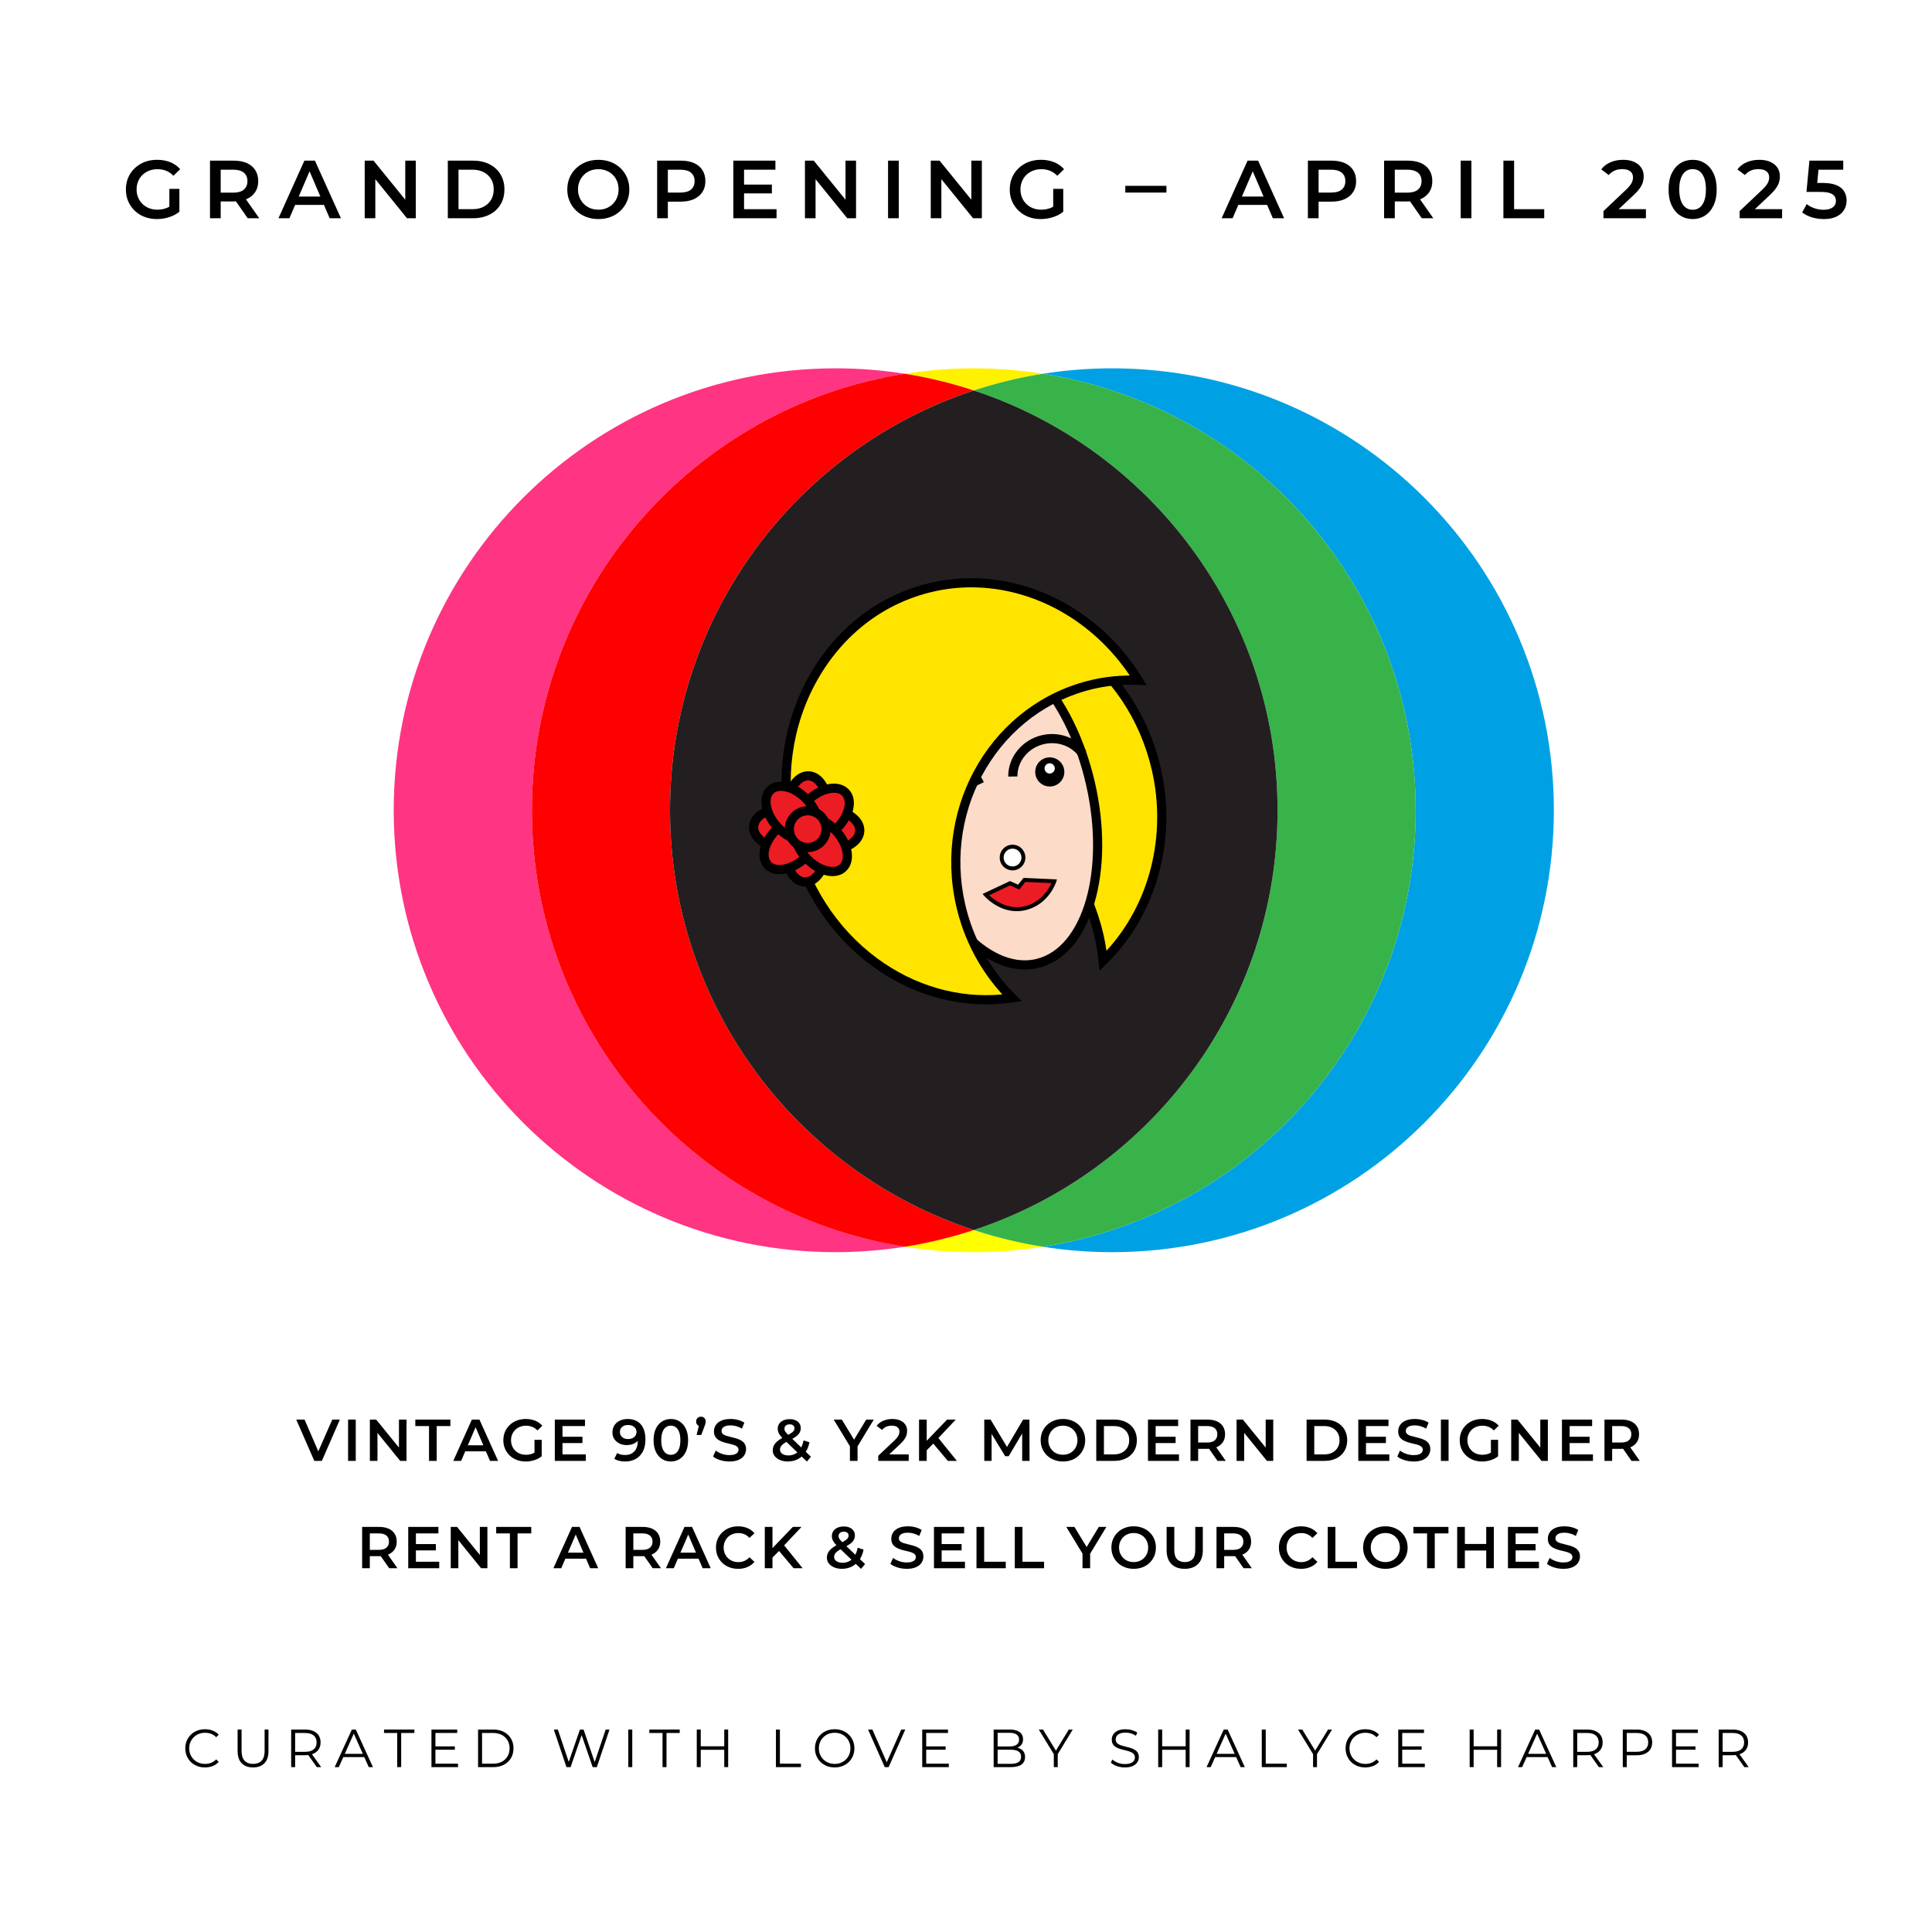 <svg viewBox="0 0 2160 2160" xmlns="http://www.w3.org/2000/svg" data-name="Layer 9" id="Layer_9">
  <defs>
    <style>
      .cls-1 {
        fill: #231f20;
      }

      .cls-2 {
        fill: #00a1e4;
      }

      .cls-3 {
        fill: #fff;
      }

      .cls-4 {
        fill: #ff0;
      }

      .cls-5 {
        fill: #fcdbc8;
      }

      .cls-6 {
        fill: #37b34a;
      }

      .cls-7 {
        fill: #ff3482;
      }

      .cls-8 {
        fill: red;
      }

      .cls-9 {
        fill: #ffe400;
      }

      .cls-10 {
        fill: #ec1c24;
      }

      .cls-11 {
        fill: #fff200;
      }
    </style>
  </defs>
  <rect height="2160" width="2160" class="cls-3"></rect>
  <g>
    <path d="M229.11,1976.02c-3.16,0-6.08-.53-8.76-1.59-2.68-1.06-5-2.55-6.96-4.47-1.96-1.92-3.49-4.18-4.59-6.78-1.1-2.6-1.65-5.44-1.65-8.52s.55-5.92,1.65-8.52,2.64-4.86,4.62-6.78c1.98-1.92,4.31-3.41,6.99-4.47,2.68-1.06,5.6-1.59,8.76-1.59s5.9.51,8.58,1.53c2.68,1.02,4.94,2.55,6.78,4.59l-2.82,2.82c-1.72-1.76-3.62-3.03-5.7-3.81-2.08-.78-4.32-1.17-6.72-1.17-2.52,0-4.86.43-7.02,1.29-2.16.86-4.04,2.08-5.64,3.66-1.6,1.58-2.85,3.42-3.75,5.52-.9,2.1-1.35,4.41-1.35,6.93s.45,4.83,1.35,6.93c.9,2.1,2.15,3.94,3.75,5.52s3.48,2.8,5.64,3.66,4.5,1.29,7.02,1.29,4.64-.4,6.72-1.2c2.08-.8,3.98-2.08,5.7-3.84l2.82,2.82c-1.84,2.04-4.1,3.58-6.78,4.62-2.68,1.04-5.56,1.56-8.64,1.56Z"></path>
    <path d="M282.93,1976.02c-5.36,0-9.58-1.54-12.66-4.62s-4.62-7.64-4.62-13.68v-24.06h4.44v23.88c0,4.96,1.12,8.62,3.36,10.98,2.24,2.36,5.4,3.54,9.48,3.54s7.3-1.18,9.54-3.54,3.36-6.02,3.36-10.98v-23.88h4.32v24.06c0,6.04-1.53,10.6-4.59,13.68-3.06,3.08-7.27,4.62-12.63,4.62Z"></path>
    <path d="M325.53,1975.66v-42h15.72c3.56,0,6.62.57,9.18,1.71,2.56,1.14,4.53,2.78,5.91,4.92,1.38,2.14,2.07,4.73,2.07,7.77s-.69,5.51-2.07,7.65c-1.38,2.14-3.35,3.78-5.91,4.92-2.56,1.14-5.62,1.71-9.18,1.71h-13.26l1.98-2.04v15.36h-4.44ZM329.97,1960.66l-1.98-2.1h13.14c4.2,0,7.39-.92,9.57-2.76,2.18-1.84,3.27-4.42,3.27-7.74s-1.09-5.96-3.27-7.8c-2.18-1.84-5.37-2.76-9.57-2.76h-13.14l1.98-2.1v25.26ZM354.21,1975.66l-10.8-15.24h4.8l10.86,15.24h-4.86Z"></path>
    <path d="M374.19,1975.66l19.2-42h4.38l19.2,42h-4.68l-17.64-39.42h1.8l-17.64,39.42h-4.62ZM381.75,1964.44l1.32-3.6h24.42l1.32,3.6h-27.06Z"></path>
    <path d="M444.09,1975.66v-38.16h-14.76v-3.84h33.96v3.84h-14.76v38.16h-4.44Z"></path>
    <path d="M486.81,1971.82h25.26v3.84h-29.7v-42h28.8v3.84h-24.36v34.32ZM486.32,1952.44h22.2v3.78h-22.2v-3.78Z"></path>
    <path d="M534.5,1975.66v-42h17.1c4.48,0,8.41.89,11.79,2.67,3.38,1.78,6.01,4.25,7.89,7.41,1.88,3.16,2.82,6.8,2.82,10.92s-.94,7.76-2.82,10.92c-1.88,3.16-4.51,5.63-7.89,7.41-3.38,1.78-7.31,2.67-11.79,2.67h-17.1ZM538.94,1971.82h12.42c3.72,0,6.95-.73,9.69-2.19,2.74-1.46,4.87-3.48,6.39-6.06,1.52-2.58,2.28-5.55,2.28-8.91s-.76-6.38-2.28-8.94c-1.52-2.56-3.65-4.57-6.39-6.03-2.74-1.46-5.97-2.19-9.69-2.19h-12.42v34.32Z"></path>
    <path d="M633.32,1975.66l-14.16-42h4.56l13.26,39.54h-2.28l13.68-39.54h4.08l13.5,39.54h-2.16l13.38-39.54h4.26l-14.16,42h-4.68l-12.9-37.5h1.2l-12.96,37.5h-4.62Z"></path>
    <path d="M702.44,1975.66v-42h4.44v42h-4.44Z"></path>
    <path d="M740.72,1975.66v-38.16h-14.76v-3.84h33.96v3.84h-14.76v38.16h-4.44Z"></path>
    <path d="M783.44,1975.66h-4.44v-42h4.44v42ZM810.14,1956.28h-27.18v-3.9h27.18v3.9ZM809.72,1933.66h4.38v42h-4.38v-42Z"></path>
    <path d="M867.5,1975.66v-42h4.44v38.16h23.52v3.84h-27.96Z"></path>
    <path d="M933.2,1976.02c-3.16,0-6.09-.53-8.79-1.59-2.7-1.06-5.04-2.56-7.02-4.5-1.98-1.94-3.52-4.2-4.62-6.78s-1.65-5.41-1.65-8.49.55-5.91,1.65-8.49,2.64-4.84,4.62-6.78c1.98-1.94,4.31-3.44,6.99-4.5,2.68-1.06,5.62-1.59,8.82-1.59s6.08.53,8.76,1.59c2.68,1.06,5.01,2.55,6.99,4.47,1.98,1.92,3.52,4.18,4.62,6.78,1.1,2.6,1.65,5.44,1.65,8.52s-.55,5.92-1.65,8.52c-1.1,2.6-2.64,4.86-4.62,6.78-1.98,1.92-4.31,3.41-6.99,4.47-2.68,1.06-5.6,1.59-8.76,1.59ZM933.2,1972.06c2.52,0,4.85-.43,6.99-1.29,2.14-.86,4-2.08,5.58-3.66s2.81-3.42,3.69-5.52c.88-2.1,1.32-4.41,1.32-6.93s-.44-4.83-1.32-6.93c-.88-2.1-2.11-3.94-3.69-5.52-1.58-1.58-3.44-2.8-5.58-3.66-2.14-.86-4.47-1.29-6.99-1.29s-4.86.43-7.02,1.29c-2.16.86-4.04,2.08-5.64,3.66-1.6,1.58-2.84,3.42-3.72,5.52-.88,2.1-1.32,4.41-1.32,6.93s.44,4.78,1.32,6.9c.88,2.12,2.12,3.97,3.72,5.55,1.6,1.58,3.48,2.8,5.64,3.66s4.5,1.29,7.02,1.29Z"></path>
    <path d="M989.12,1975.66l-18.6-42h4.8l17.4,39.54h-2.64l17.52-39.54h4.5l-18.6,42h-4.38Z"></path>
    <path d="M1035.5,1971.82h25.26v3.84h-29.7v-42h28.8v3.84h-24.36v34.32ZM1035.02,1952.44h22.2v3.78h-22.2v-3.78Z"></path>
    <path d="M1110.92,1975.66v-42h18.12c4.68,0,8.31.94,10.89,2.82s3.87,4.54,3.87,7.98c0,2.28-.53,4.2-1.59,5.76-1.06,1.56-2.5,2.74-4.32,3.54-1.82.8-3.81,1.2-5.97,1.2l1.02-1.44c2.68,0,4.99.41,6.93,1.23,1.94.82,3.45,2.04,4.53,3.66s1.62,3.63,1.62,6.03c0,3.56-1.31,6.32-3.93,8.28-2.62,1.96-6.57,2.94-11.85,2.94h-19.32ZM1115.36,1972h14.82c3.68,0,6.5-.63,8.46-1.89s2.94-3.27,2.94-6.03-.98-4.71-2.94-5.97-4.78-1.89-8.46-1.89h-15.3v-3.66h13.86c3.36,0,5.97-.64,7.83-1.92,1.86-1.28,2.79-3.18,2.79-5.7s-.93-4.47-2.79-5.73c-1.86-1.26-4.47-1.89-7.83-1.89h-13.38v34.68Z"></path>
    <path d="M1178.18,1975.66v-15.6l1.02,2.76-17.82-29.16h4.74l15.66,25.62h-2.52l15.66-25.62h4.44l-17.82,29.16,1.02-2.76v15.6h-4.38Z"></path>
    <path d="M1257.56,1976.02c-3.12,0-6.11-.51-8.97-1.53-2.86-1.02-5.07-2.33-6.63-3.93l1.74-3.42c1.48,1.44,3.47,2.65,5.97,3.63,2.5.98,5.13,1.47,7.89,1.47s4.79-.33,6.45-.99c1.66-.66,2.88-1.55,3.66-2.67.78-1.12,1.17-2.36,1.17-3.72,0-1.64-.47-2.96-1.41-3.96-.94-1-2.17-1.79-3.69-2.37-1.52-.58-3.2-1.09-5.04-1.53-1.84-.44-3.68-.91-5.52-1.41-1.84-.5-3.53-1.17-5.07-2.01s-2.78-1.95-3.72-3.33c-.94-1.38-1.41-3.19-1.41-5.43,0-2.08.55-3.99,1.65-5.73,1.1-1.74,2.79-3.14,5.07-4.2,2.28-1.06,5.2-1.59,8.76-1.59,2.36,0,4.7.33,7.02.99,2.32.66,4.32,1.57,6,2.73l-1.5,3.54c-1.8-1.2-3.71-2.08-5.73-2.64-2.02-.56-3.97-.84-5.85-.84-2.52,0-4.6.34-6.24,1.02-1.64.68-2.85,1.59-3.63,2.73-.78,1.14-1.17,2.43-1.17,3.87,0,1.64.47,2.96,1.41,3.96.94,1,2.18,1.78,3.72,2.34,1.54.56,3.23,1.06,5.07,1.5,1.84.44,3.67.92,5.49,1.44,1.82.52,3.5,1.19,5.04,2.01,1.54.82,2.78,1.91,3.72,3.27.94,1.36,1.41,3.14,1.41,5.34,0,2.04-.56,3.93-1.68,5.67-1.12,1.74-2.83,3.14-5.13,4.2-2.3,1.06-5.25,1.59-8.85,1.59Z"></path>
    <path d="M1299.32,1975.66h-4.44v-42h4.44v42ZM1326.02,1956.28h-27.18v-3.9h27.18v3.9ZM1325.6,1933.66h4.38v42h-4.38v-42Z"></path>
    <path d="M1348.94,1975.66l19.2-42h4.38l19.2,42h-4.68l-17.64-39.42h1.8l-17.64,39.42h-4.62ZM1356.5,1964.44l1.32-3.6h24.42l1.32,3.6h-27.06Z"></path>
    <path d="M1410.68,1975.66v-42h4.44v38.16h23.52v3.84h-27.96Z"></path>
    <path d="M1468.03,1975.66v-15.6l1.02,2.76-17.82-29.16h4.74l15.66,25.62h-2.52l15.66-25.62h4.44l-17.82,29.16,1.02-2.76v15.6h-4.38Z"></path>
    <path d="M1526.35,1976.02c-3.16,0-6.08-.53-8.76-1.59-2.68-1.06-5-2.55-6.96-4.47-1.96-1.92-3.49-4.18-4.59-6.78-1.1-2.6-1.65-5.44-1.65-8.52s.55-5.92,1.65-8.52,2.64-4.86,4.62-6.78c1.98-1.92,4.31-3.41,6.99-4.47,2.68-1.06,5.6-1.59,8.76-1.59s5.9.51,8.58,1.53c2.68,1.02,4.94,2.55,6.78,4.59l-2.82,2.82c-1.72-1.76-3.62-3.03-5.7-3.81-2.08-.78-4.32-1.17-6.72-1.17-2.52,0-4.86.43-7.02,1.29-2.16.86-4.04,2.08-5.64,3.66-1.6,1.58-2.85,3.42-3.75,5.52-.9,2.1-1.35,4.41-1.35,6.93s.45,4.83,1.35,6.93c.9,2.1,2.15,3.94,3.75,5.52s3.48,2.8,5.64,3.66,4.5,1.29,7.02,1.29,4.64-.4,6.72-1.2c2.08-.8,3.98-2.08,5.7-3.84l2.82,2.82c-1.84,2.04-4.1,3.58-6.78,4.62-2.68,1.04-5.56,1.56-8.64,1.56Z"></path>
    <path d="M1567.69,1971.82h25.26v3.84h-29.7v-42h28.8v3.84h-24.36v34.32ZM1567.21,1952.44h22.2v3.78h-22.2v-3.78Z"></path>
    <path d="M1647.55,1975.66h-4.44v-42h4.44v42ZM1674.25,1956.28h-27.18v-3.9h27.18v3.9ZM1673.83,1933.66h4.38v42h-4.38v-42Z"></path>
    <path d="M1697.17,1975.66l19.2-42h4.38l19.2,42h-4.68l-17.64-39.42h1.8l-17.64,39.42h-4.62ZM1704.73,1964.44l1.32-3.6h24.42l1.32,3.6h-27.06Z"></path>
    <path d="M1758.91,1975.66v-42h15.72c3.56,0,6.62.57,9.18,1.71,2.56,1.14,4.53,2.78,5.91,4.92,1.38,2.14,2.07,4.73,2.07,7.77s-.69,5.51-2.07,7.65c-1.38,2.14-3.35,3.78-5.91,4.92-2.56,1.14-5.62,1.71-9.18,1.71h-13.26l1.98-2.04v15.36h-4.44ZM1763.35,1960.66l-1.98-2.1h13.14c4.2,0,7.39-.92,9.57-2.76,2.18-1.84,3.27-4.42,3.27-7.74s-1.09-5.96-3.27-7.8c-2.18-1.84-5.37-2.76-9.57-2.76h-13.14l1.98-2.1v25.26ZM1787.59,1975.66l-10.8-15.24h4.8l10.86,15.24h-4.86Z"></path>
    <path d="M1814.29,1975.66v-42h15.72c3.56,0,6.62.57,9.18,1.71,2.56,1.14,4.53,2.78,5.91,4.92,1.38,2.14,2.07,4.73,2.07,7.77s-.69,5.51-2.07,7.65c-1.38,2.14-3.35,3.79-5.91,4.95-2.56,1.16-5.62,1.74-9.18,1.74h-13.26l1.98-2.1v15.36h-4.44ZM1818.73,1960.66l-1.98-2.16h13.14c4.2,0,7.39-.91,9.57-2.73,2.18-1.82,3.27-4.39,3.27-7.71s-1.09-5.96-3.27-7.8c-2.18-1.84-5.37-2.76-9.57-2.76h-13.14l1.98-2.1v25.26Z"></path>
    <path d="M1873.81,1971.82h25.26v3.84h-29.7v-42h28.8v3.84h-24.36v34.32ZM1873.33,1952.44h22.2v3.78h-22.2v-3.78Z"></path>
    <path d="M1921.51,1975.66v-42h15.72c3.56,0,6.62.57,9.18,1.71,2.56,1.14,4.53,2.78,5.91,4.92,1.38,2.14,2.07,4.73,2.07,7.77s-.69,5.51-2.07,7.65c-1.38,2.14-3.35,3.78-5.91,4.92-2.56,1.14-5.62,1.71-9.18,1.71h-13.26l1.98-2.04v15.36h-4.44ZM1925.95,1960.66l-1.98-2.1h13.14c4.2,0,7.39-.92,9.57-2.76,2.18-1.84,3.27-4.42,3.27-7.74s-1.09-5.96-3.27-7.8c-2.18-1.84-5.37-2.76-9.57-2.76h-13.14l1.98-2.1v25.26ZM1950.19,1975.66l-10.8-15.24h4.8l10.86,15.24h-4.86Z"></path>
  </g>
  <g>
    <path d="M351.41,1633.3l-20.2-46.2h9.31l18.02,41.78h-5.41l18.35-41.78h8.51l-20.13,46.2h-8.45Z"></path>
    <path d="M389.16,1633.3v-46.2h8.58v46.2h-8.58Z"></path>
    <path d="M413.51,1633.3v-46.2h7.06l28.97,35.64h-3.5v-35.64h8.45v46.2h-7.06l-28.91-35.64h3.5v35.64h-8.51Z"></path>
    <path d="M479.65,1633.3v-38.94h-15.31v-7.26h39.2v7.26h-15.31v38.94h-8.58Z"></path>
    <path d="M506.77,1633.3l20.79-46.2h8.45l20.86,46.2h-9.04l-17.82-41.65h3.43l-17.89,41.65h-8.78ZM516.34,1622.61l2.38-6.73h24.88l2.31,6.73h-29.57Z"></path>
    <path d="M587.62,1633.96c-3.61,0-6.92-.58-9.93-1.75-3.01-1.17-5.64-2.83-7.89-4.98-2.24-2.16-3.98-4.66-5.21-7.52-1.23-2.86-1.85-6.03-1.85-9.5s.62-6.64,1.85-9.5c1.23-2.86,2.98-5.37,5.25-7.52,2.27-2.16,4.91-3.82,7.92-4.98,3.01-1.17,6.37-1.75,10.07-1.75s7.38.64,10.53,1.91c3.15,1.28,5.8,3.15,7.95,5.61l-5.41,5.28c-1.8-1.8-3.75-3.13-5.84-3.99-2.09-.86-4.39-1.29-6.9-1.29s-4.72.4-6.77,1.19-3.82,1.91-5.31,3.37c-1.5,1.45-2.66,3.17-3.5,5.15-.84,1.98-1.25,4.16-1.25,6.53s.42,4.5,1.25,6.5c.83,2,2,3.73,3.5,5.18,1.5,1.45,3.25,2.57,5.28,3.37,2.02.79,4.27,1.19,6.73,1.19,2.29,0,4.5-.36,6.63-1.09,2.13-.73,4.17-1.95,6.11-3.66l4.82,6.4c-2.38,1.94-5.15,3.4-8.32,4.39-3.17.99-6.4,1.49-9.7,1.49ZM597.59,1626.96v-17.23h8.05v18.35l-8.05-1.12Z"></path>
    <path d="M628.87,1626.04h26.07v7.26h-34.65v-46.2h33.73v7.26h-25.15v31.68ZM628.21,1606.3h22.97v7.06h-22.97v-7.06Z"></path>
    <path d="M701.67,1586.44c4.18,0,7.77.88,10.76,2.64,2.99,1.76,5.27,4.35,6.83,7.76,1.56,3.41,2.34,7.58,2.34,12.51,0,5.32-.96,9.81-2.87,13.46-1.91,3.65-4.57,6.42-7.95,8.32-3.39,1.89-7.35,2.84-11.88,2.84-2.24,0-4.42-.24-6.53-.73-2.11-.48-3.98-1.21-5.61-2.18l3.23-6.53c1.28.79,2.65,1.35,4.12,1.68,1.47.33,3.05.5,4.72.5,4.31,0,7.75-1.33,10.33-3.99,2.57-2.66,3.86-6.61,3.86-11.85,0-.88-.03-1.87-.1-2.97-.07-1.1-.23-2.2-.5-3.3l2.64,2.84c-.75,1.8-1.83,3.31-3.23,4.52-1.41,1.21-3.06,2.12-4.95,2.74-1.89.62-3.98.92-6.27.92-2.99,0-5.69-.59-8.08-1.78-2.4-1.19-4.3-2.84-5.71-4.95-1.41-2.11-2.11-4.62-2.11-7.52s.75-5.68,2.24-7.92c1.5-2.24,3.53-3.97,6.1-5.18,2.57-1.21,5.45-1.81,8.61-1.81ZM702.06,1593.17c-1.76,0-3.32.32-4.69.96-1.36.64-2.42,1.54-3.17,2.71-.75,1.17-1.12,2.56-1.12,4.19,0,2.38.83,4.28,2.48,5.71,1.65,1.43,3.88,2.15,6.7,2.15,1.85,0,3.48-.34,4.88-1.02,1.41-.68,2.51-1.63,3.3-2.84.79-1.21,1.19-2.56,1.19-4.06s-.37-2.76-1.12-3.93c-.75-1.17-1.83-2.1-3.23-2.8-1.41-.7-3.15-1.06-5.21-1.06Z"></path>
    <path d="M750.04,1633.96c-3.7,0-7-.92-9.9-2.77-2.9-1.85-5.2-4.54-6.9-8.08-1.69-3.54-2.54-7.84-2.54-12.9s.85-9.36,2.54-12.9c1.69-3.54,3.99-6.24,6.9-8.08,2.9-1.85,6.2-2.77,9.9-2.77s6.93.92,9.83,2.77c2.9,1.85,5.2,4.54,6.9,8.08,1.69,3.54,2.54,7.84,2.54,12.9s-.85,9.36-2.54,12.9c-1.69,3.54-3.99,6.24-6.9,8.08-2.9,1.85-6.18,2.77-9.83,2.77ZM750.04,1626.5c2.11,0,3.96-.58,5.54-1.75,1.58-1.17,2.83-2.96,3.73-5.38.9-2.42,1.35-5.48,1.35-9.17s-.45-6.75-1.35-9.17c-.9-2.42-2.14-4.21-3.73-5.38-1.58-1.17-3.43-1.75-5.54-1.75s-3.97.58-5.58,1.75c-1.61,1.17-2.87,2.96-3.79,5.38-.92,2.42-1.39,5.48-1.39,9.17s.46,6.75,1.39,9.17c.92,2.42,2.19,4.21,3.79,5.38,1.61,1.17,3.46,1.75,5.58,1.75Z"></path>
    <path d="M778.75,1604.32l3.76-14.65,1.25,4.95c-1.58,0-2.89-.48-3.93-1.45-1.03-.97-1.55-2.27-1.55-3.89s.52-2.94,1.55-3.93c1.03-.99,2.3-1.48,3.79-1.48,1.58,0,2.87.51,3.86,1.52.99,1.01,1.49,2.31,1.49,3.89,0,.48-.03.98-.1,1.48-.07.51-.21,1.08-.43,1.72-.22.64-.53,1.46-.92,2.47l-3.5,9.37h-5.28Z"></path>
    <path d="M815.45,1633.96c-3.61,0-7.05-.52-10.33-1.55-3.28-1.03-5.91-2.36-7.89-3.99l2.97-6.67c1.85,1.45,4.13,2.66,6.86,3.63,2.73.97,5.52,1.45,8.38,1.45,2.42,0,4.38-.26,5.87-.79,1.5-.53,2.6-1.24,3.3-2.15.7-.9,1.06-1.92,1.06-3.07,0-1.41-.51-2.54-1.52-3.4-1.01-.86-2.32-1.54-3.93-2.05-1.61-.51-3.39-.97-5.35-1.39-1.96-.42-3.92-.93-5.87-1.55-1.96-.62-3.75-1.4-5.38-2.34-1.63-.95-2.94-2.21-3.93-3.79s-1.49-3.61-1.49-6.07.67-4.81,2.01-6.9c1.34-2.09,3.39-3.76,6.14-5.02,2.75-1.25,6.24-1.88,10.46-1.88,2.77,0,5.52.35,8.25,1.06,2.73.7,5.1,1.72,7.13,3.04l-2.71,6.67c-2.07-1.23-4.2-2.15-6.4-2.74-2.2-.59-4.31-.89-6.34-.89-2.33,0-4.25.29-5.74.86-1.5.57-2.58,1.33-3.27,2.28-.68.95-1.02,1.99-1.02,3.14,0,1.41.49,2.54,1.48,3.4s2.29,1.53,3.89,2.01c1.61.48,3.4.95,5.38,1.39,1.98.44,3.94.96,5.87,1.55,1.94.59,3.72,1.36,5.35,2.31,1.63.95,2.94,2.2,3.93,3.76.99,1.56,1.49,3.55,1.49,5.97s-.67,4.74-2.01,6.83c-1.34,2.09-3.4,3.76-6.17,5.02-2.77,1.25-6.27,1.88-10.49,1.88Z"></path>
    <path d="M880.79,1633.96c-3.21,0-6.08-.53-8.61-1.58-2.53-1.06-4.53-2.51-6.01-4.36-1.47-1.85-2.21-3.96-2.21-6.34,0-2.24.48-4.25,1.45-6.01.97-1.76,2.5-3.44,4.59-5.05,2.09-1.61,4.81-3.22,8.15-4.85,2.59-1.28,4.63-2.4,6.1-3.37,1.47-.97,2.51-1.89,3.1-2.77.59-.88.89-1.8.89-2.77,0-1.32-.46-2.39-1.39-3.2-.92-.81-2.24-1.22-3.96-1.22-1.85,0-3.29.45-4.32,1.35-1.03.9-1.55,2.06-1.55,3.46,0,.79.13,1.54.4,2.24.26.7.79,1.5,1.58,2.38.79.88,1.87,2,3.23,3.37l24.42,23.43-4.55,5.35-26.4-25.34c-1.5-1.45-2.71-2.8-3.63-4.06-.92-1.25-1.58-2.45-1.98-3.6-.4-1.14-.59-2.33-.59-3.56,0-2.16.54-4.05,1.62-5.68,1.08-1.63,2.64-2.89,4.69-3.79,2.05-.9,4.41-1.35,7.1-1.35,2.46,0,4.62.41,6.47,1.22,1.85.81,3.29,1.97,4.32,3.46,1.03,1.5,1.55,3.3,1.55,5.41,0,1.85-.45,3.55-1.35,5.11-.9,1.56-2.34,3.05-4.32,4.46-1.98,1.41-4.6,2.88-7.85,4.42-2.42,1.23-4.33,2.37-5.74,3.4-1.41,1.03-2.42,2.08-3.04,3.13s-.92,2.2-.92,3.43.38,2.41,1.16,3.4c.77.99,1.86,1.76,3.27,2.31,1.41.55,3.06.83,4.95.83,2.82,0,5.38-.62,7.69-1.85,2.31-1.23,4.26-3.11,5.84-5.64,1.58-2.53,2.73-5.64,3.43-9.34l6.6,2.11c-.88,4.49-2.44,8.33-4.69,11.52-2.24,3.19-5.02,5.64-8.32,7.36-3.3,1.72-7.02,2.57-11.15,2.57Z"></path>
    <path d="M950.22,1633.3v-18.28l1.98,5.21-20.13-33.13h9.11l16.24,26.73h-5.15l16.17-26.73h8.45l-20.06,33.13,1.91-5.21v18.28h-8.51Z"></path>
    <path d="M981.9,1633.3v-5.74l18.41-17.42c1.5-1.45,2.62-2.73,3.37-3.83.75-1.1,1.25-2.12,1.52-3.07.26-.95.4-1.84.4-2.67,0-2.11-.74-3.75-2.21-4.92-1.47-1.17-3.64-1.75-6.5-1.75-2.2,0-4.21.4-6.04,1.19-1.83.79-3.4,1.98-4.72,3.56l-6.01-4.55c1.8-2.42,4.23-4.3,7.29-5.64,3.06-1.34,6.48-2.01,10.26-2.01,3.34,0,6.25.54,8.71,1.62,2.46,1.08,4.38,2.61,5.74,4.59,1.36,1.98,2.05,4.31,2.05,7,0,1.54-.2,3.05-.59,4.52-.4,1.47-1.14,3.04-2.24,4.69-1.1,1.65-2.71,3.49-4.82,5.51l-15.84,14.92-1.78-3.23h27.06v7.26h-34.06Z"></path>
    <path d="M1027.5,1633.3v-46.2h8.58v46.2h-8.58ZM1035.09,1622.41l-.4-10.16,24.16-25.15h9.7l-20.13,21.38-4.75,5.21-8.58,8.71ZM1059.71,1633.3l-17.75-21.05,5.74-6.27,22.11,27.32h-10.1Z"></path>
    <path d="M1100.43,1633.3v-46.2h7.06l20.2,33.73h-3.7l19.87-33.73h7.06l.13,46.2h-8.25v-33.46h1.65l-16.76,28.25h-3.89l-17.16-28.25h1.98v33.46h-8.18Z"></path>
    <path d="M1188.41,1633.96c-3.56,0-6.88-.59-9.93-1.78-3.06-1.19-5.71-2.86-7.95-5.02-2.24-2.16-3.98-4.67-5.21-7.56-1.23-2.88-1.85-6.02-1.85-9.41s.62-6.59,1.85-9.47c1.23-2.88,2.97-5.39,5.21-7.52,2.24-2.13,4.88-3.79,7.92-4.98s6.36-1.78,9.97-1.78,6.86.58,9.9,1.75c3.04,1.17,5.67,2.82,7.89,4.95,2.22,2.13,3.95,4.65,5.18,7.56,1.23,2.9,1.85,6.07,1.85,9.5s-.62,6.59-1.85,9.47c-1.23,2.88-2.96,5.4-5.18,7.56-2.22,2.16-4.85,3.82-7.89,4.98-3.04,1.17-6.34,1.75-9.9,1.75ZM1188.41,1626.43c2.33,0,4.48-.4,6.44-1.19,1.96-.79,3.66-1.91,5.12-3.37,1.45-1.45,2.58-3.17,3.4-5.15.81-1.98,1.22-4.16,1.22-6.53s-.4-4.55-1.19-6.53-1.93-3.7-3.4-5.15c-1.47-1.45-3.19-2.57-5.15-3.37-1.96-.79-4.1-1.19-6.44-1.19s-4.5.4-6.5,1.19-3.73,1.93-5.18,3.4c-1.45,1.47-2.6,3.19-3.43,5.15-.84,1.96-1.25,4.12-1.25,6.5s.42,4.49,1.25,6.47c.83,1.98,1.98,3.71,3.43,5.18,1.45,1.48,3.18,2.61,5.18,3.4,2,.79,4.17,1.19,6.5,1.19Z"></path>
    <path d="M1225.63,1633.3v-46.2h20.26c4.93,0,9.29.96,13.1,2.87,3.8,1.91,6.76,4.61,8.88,8.08,2.11,3.48,3.17,7.52,3.17,12.14s-1.06,8.67-3.17,12.14c-2.11,3.48-5.07,6.17-8.88,8.08-3.81,1.91-8.17,2.87-13.1,2.87h-20.26ZM1234.21,1626.04h11.15c3.47,0,6.48-.66,9.01-1.98,2.53-1.32,4.51-3.17,5.94-5.54s2.15-5.15,2.15-8.32-.72-6.05-2.15-8.38c-1.43-2.33-3.41-4.16-5.94-5.48-2.53-1.32-5.53-1.98-9.01-1.98h-11.15v31.68Z"></path>
    <path d="M1292.03,1626.04h26.07v7.26h-34.65v-46.2h33.73v7.26h-25.15v31.68ZM1291.37,1606.3h22.97v7.06h-22.97v-7.06Z"></path>
    <path d="M1330.97,1633.3v-46.2h19.01c4.09,0,7.6.65,10.53,1.95,2.93,1.3,5.18,3.18,6.76,5.64,1.58,2.46,2.38,5.41,2.38,8.84s-.79,6.29-2.38,8.71c-1.58,2.42-3.84,4.29-6.76,5.61-2.93,1.32-6.44,1.98-10.53,1.98h-14.19l3.76-3.83v17.29h-8.58ZM1339.55,1616.93l-3.76-4.16h13.79c3.78,0,6.63-.81,8.55-2.44,1.91-1.63,2.87-3.89,2.87-6.8s-.96-5.16-2.87-6.76c-1.91-1.61-4.76-2.41-8.55-2.41h-13.79l3.76-4.22v26.8ZM1361.19,1633.3l-11.68-16.76h9.17l11.75,16.76h-9.24Z"></path>
    <path d="M1382.51,1633.3v-46.2h7.06l28.97,35.64h-3.5v-35.64h8.45v46.2h-7.06l-28.91-35.64h3.5v35.64h-8.51Z"></path>
    <path d="M1460.79,1633.3v-46.2h20.26c4.93,0,9.29.96,13.1,2.87,3.8,1.91,6.76,4.61,8.88,8.08,2.11,3.48,3.17,7.52,3.17,12.14s-1.06,8.67-3.17,12.14c-2.11,3.48-5.07,6.17-8.88,8.08-3.81,1.91-8.17,2.87-13.1,2.87h-20.26ZM1469.37,1626.04h11.15c3.47,0,6.48-.66,9.01-1.98,2.53-1.32,4.51-3.17,5.94-5.54s2.15-5.15,2.15-8.32-.72-6.05-2.15-8.38c-1.43-2.33-3.41-4.16-5.94-5.48-2.53-1.32-5.53-1.98-9.01-1.98h-11.15v31.68Z"></path>
    <path d="M1527.18,1626.04h26.07v7.26h-34.65v-46.2h33.73v7.26h-25.15v31.68ZM1526.52,1606.3h22.97v7.06h-22.97v-7.06Z"></path>
    <path d="M1580.44,1633.96c-3.61,0-7.05-.52-10.33-1.55-3.28-1.03-5.91-2.36-7.89-3.99l2.97-6.67c1.85,1.45,4.13,2.66,6.86,3.63,2.73.97,5.52,1.45,8.38,1.45,2.42,0,4.38-.26,5.87-.79,1.5-.53,2.6-1.24,3.3-2.15.7-.9,1.06-1.92,1.06-3.07,0-1.41-.51-2.54-1.52-3.4-1.01-.86-2.32-1.54-3.93-2.05-1.61-.51-3.39-.97-5.35-1.39-1.96-.42-3.92-.93-5.87-1.55-1.96-.62-3.75-1.4-5.38-2.34-1.63-.95-2.94-2.21-3.93-3.79s-1.49-3.61-1.49-6.07.67-4.81,2.01-6.9c1.34-2.09,3.39-3.76,6.14-5.02,2.75-1.25,6.24-1.88,10.46-1.88,2.77,0,5.52.35,8.25,1.06,2.73.7,5.1,1.72,7.13,3.04l-2.71,6.67c-2.07-1.23-4.2-2.15-6.4-2.74-2.2-.59-4.31-.89-6.34-.89-2.33,0-4.25.29-5.74.86-1.5.57-2.58,1.33-3.27,2.28-.68.95-1.02,1.99-1.02,3.14,0,1.41.49,2.54,1.48,3.4s2.29,1.53,3.89,2.01c1.61.48,3.4.95,5.38,1.39,1.98.44,3.94.96,5.87,1.55,1.94.59,3.72,1.36,5.35,2.31,1.63.95,2.94,2.2,3.93,3.76.99,1.56,1.49,3.55,1.49,5.97s-.67,4.74-2.01,6.83c-1.34,2.09-3.4,3.76-6.17,5.02-2.77,1.25-6.27,1.88-10.49,1.88Z"></path>
    <path d="M1610.94,1633.3v-46.2h8.58v46.2h-8.58Z"></path>
    <path d="M1656.87,1633.96c-3.61,0-6.92-.58-9.93-1.75-3.01-1.17-5.64-2.83-7.89-4.98-2.24-2.16-3.98-4.66-5.21-7.52-1.23-2.86-1.85-6.03-1.85-9.5s.62-6.64,1.85-9.5c1.23-2.86,2.98-5.37,5.25-7.52,2.27-2.16,4.91-3.82,7.92-4.98,3.01-1.17,6.37-1.75,10.07-1.75s7.38.64,10.53,1.91c3.15,1.28,5.8,3.15,7.95,5.61l-5.41,5.28c-1.8-1.8-3.75-3.13-5.84-3.99-2.09-.86-4.39-1.29-6.9-1.29s-4.72.4-6.77,1.19-3.82,1.91-5.31,3.37c-1.5,1.45-2.66,3.17-3.5,5.15-.84,1.98-1.25,4.16-1.25,6.53s.42,4.5,1.25,6.5c.83,2,2,3.73,3.5,5.18,1.5,1.45,3.25,2.57,5.28,3.37,2.02.79,4.27,1.19,6.73,1.19,2.29,0,4.5-.36,6.63-1.09,2.13-.73,4.17-1.95,6.11-3.66l4.82,6.4c-2.38,1.94-5.15,3.4-8.32,4.39-3.17.99-6.4,1.49-9.7,1.49ZM1666.84,1626.96v-17.23h8.05v18.35l-8.05-1.12Z"></path>
    <path d="M1689.54,1633.3v-46.2h7.06l28.97,35.64h-3.5v-35.64h8.45v46.2h-7.06l-28.91-35.64h3.5v35.64h-8.51Z"></path>
    <path d="M1754.88,1626.04h26.07v7.26h-34.65v-46.2h33.73v7.26h-25.15v31.68ZM1754.22,1606.3h22.97v7.06h-22.97v-7.06Z"></path>
    <path d="M1793.82,1633.3v-46.2h19.01c4.09,0,7.6.65,10.53,1.95,2.93,1.3,5.18,3.18,6.76,5.64,1.58,2.46,2.38,5.41,2.38,8.84s-.79,6.29-2.38,8.71c-1.58,2.42-3.84,4.29-6.76,5.61-2.93,1.32-6.44,1.98-10.53,1.98h-14.19l3.76-3.83v17.29h-8.58ZM1802.4,1616.93l-3.76-4.16h13.79c3.78,0,6.63-.81,8.55-2.44,1.91-1.63,2.87-3.89,2.87-6.8s-.96-5.16-2.87-6.76c-1.91-1.61-4.76-2.41-8.55-2.41h-13.79l3.76-4.22v26.8ZM1824.05,1633.3l-11.68-16.76h9.17l11.75,16.76h-9.24Z"></path>
    <path d="M404.87,1753.3v-46.2h19.01c4.09,0,7.6.65,10.53,1.95,2.93,1.3,5.18,3.18,6.76,5.64,1.58,2.46,2.38,5.41,2.38,8.84s-.79,6.29-2.38,8.71c-1.58,2.42-3.84,4.29-6.76,5.61-2.93,1.32-6.44,1.98-10.53,1.98h-14.19l3.76-3.83v17.29h-8.58ZM413.45,1736.93l-3.76-4.16h13.79c3.78,0,6.63-.81,8.55-2.44,1.91-1.63,2.87-3.89,2.87-6.8s-.96-5.16-2.87-6.76c-1.91-1.61-4.76-2.41-8.55-2.41h-13.79l3.76-4.22v26.8ZM435.1,1753.3l-11.68-16.76h9.17l11.75,16.76h-9.24Z"></path>
    <path d="M464.99,1746.04h26.07v7.26h-34.65v-46.2h33.73v7.26h-25.15v31.68ZM464.33,1726.3h22.97v7.06h-22.97v-7.06Z"></path>
    <path d="M503.93,1753.3v-46.2h7.06l28.97,35.64h-3.5v-35.64h8.45v46.2h-7.06l-28.91-35.64h3.5v35.64h-8.51Z"></path>
    <path d="M570.06,1753.3v-38.94h-15.31v-7.26h39.2v7.26h-15.31v38.94h-8.58Z"></path>
    <path d="M618.71,1753.3l20.79-46.2h8.45l20.86,46.2h-9.04l-17.82-41.65h3.43l-17.89,41.65h-8.78ZM628.28,1742.61l2.38-6.73h24.88l2.31,6.73h-29.57Z"></path>
    <path d="M699.49,1753.3v-46.2h19.01c4.09,0,7.6.65,10.53,1.95,2.93,1.3,5.18,3.18,6.76,5.64,1.58,2.46,2.38,5.41,2.38,8.84s-.79,6.29-2.38,8.71c-1.58,2.42-3.84,4.29-6.76,5.61-2.93,1.32-6.44,1.98-10.53,1.98h-14.19l3.76-3.83v17.29h-8.58ZM708.07,1736.93l-3.76-4.16h13.79c3.78,0,6.63-.81,8.55-2.44,1.91-1.63,2.87-3.89,2.87-6.8s-.96-5.16-2.87-6.76c-1.91-1.61-4.76-2.41-8.55-2.41h-13.79l3.76-4.22v26.8ZM729.72,1753.3l-11.68-16.76h9.17l11.75,16.76h-9.24Z"></path>
    <path d="M744.5,1753.3l20.79-46.2h8.45l20.86,46.2h-9.04l-17.82-41.65h3.43l-17.89,41.65h-8.78ZM754.07,1742.61l2.38-6.73h24.88l2.31,6.73h-29.57Z"></path>
    <path d="M825.15,1753.96c-3.56,0-6.84-.58-9.83-1.75-2.99-1.17-5.6-2.83-7.82-4.98-2.22-2.16-3.95-4.66-5.18-7.52-1.23-2.86-1.85-6.03-1.85-9.5s.62-6.64,1.85-9.5c1.23-2.86,2.97-5.37,5.21-7.52,2.24-2.16,4.86-3.82,7.85-4.98,2.99-1.17,6.27-1.75,9.83-1.75,3.78,0,7.24.65,10.36,1.95,3.12,1.3,5.76,3.22,7.92,5.77l-5.54,5.21c-1.72-1.8-3.61-3.16-5.68-4.06-2.07-.9-4.29-1.35-6.67-1.35s-4.63.4-6.63,1.19c-2,.79-3.74,1.91-5.21,3.37-1.47,1.45-2.63,3.17-3.46,5.15-.84,1.98-1.25,4.16-1.25,6.53s.42,4.55,1.25,6.53c.83,1.98,1.99,3.7,3.46,5.15,1.47,1.45,3.21,2.57,5.21,3.37,2,.79,4.21,1.19,6.63,1.19s4.6-.45,6.67-1.35c2.07-.9,3.96-2.28,5.68-4.12l5.54,5.21c-2.16,2.55-4.8,4.49-7.92,5.81-3.12,1.32-6.6,1.98-10.43,1.98Z"></path>
    <path d="M855.05,1753.3v-46.2h8.58v46.2h-8.58ZM862.64,1742.41l-.4-10.16,24.16-25.15h9.7l-20.13,21.38-4.75,5.21-8.58,8.71ZM887.26,1753.3l-17.75-21.05,5.74-6.27,22.11,27.32h-10.1Z"></path>
    <path d="M941.31,1753.96c-3.21,0-6.08-.53-8.61-1.58-2.53-1.06-4.53-2.51-6.01-4.36-1.47-1.85-2.21-3.96-2.21-6.34,0-2.24.48-4.25,1.45-6.01.97-1.76,2.5-3.44,4.59-5.05,2.09-1.61,4.81-3.22,8.15-4.85,2.59-1.28,4.63-2.4,6.1-3.37,1.47-.97,2.51-1.89,3.1-2.77.59-.88.89-1.8.89-2.77,0-1.32-.46-2.39-1.39-3.2-.92-.81-2.24-1.22-3.96-1.22-1.85,0-3.29.45-4.32,1.35-1.03.9-1.55,2.06-1.55,3.46,0,.79.13,1.54.4,2.24.26.7.79,1.5,1.58,2.38.79.88,1.87,2,3.23,3.37l24.42,23.43-4.55,5.35-26.4-25.34c-1.5-1.45-2.71-2.8-3.63-4.06-.92-1.25-1.58-2.45-1.98-3.6-.4-1.14-.59-2.33-.59-3.56,0-2.16.54-4.05,1.62-5.68,1.08-1.63,2.64-2.89,4.69-3.79,2.05-.9,4.41-1.35,7.1-1.35,2.46,0,4.62.41,6.47,1.22,1.85.81,3.29,1.97,4.32,3.46,1.03,1.5,1.55,3.3,1.55,5.41,0,1.85-.45,3.55-1.35,5.11-.9,1.56-2.34,3.05-4.32,4.46-1.98,1.41-4.6,2.88-7.85,4.42-2.42,1.23-4.33,2.37-5.74,3.4-1.41,1.03-2.42,2.08-3.04,3.13s-.92,2.2-.92,3.43.38,2.41,1.16,3.4c.77.99,1.86,1.76,3.27,2.31,1.41.55,3.06.83,4.95.83,2.82,0,5.38-.62,7.69-1.85,2.31-1.23,4.26-3.11,5.84-5.64,1.58-2.53,2.73-5.64,3.43-9.34l6.6,2.11c-.88,4.49-2.44,8.33-4.69,11.52-2.24,3.19-5.02,5.64-8.32,7.36-3.3,1.72-7.02,2.57-11.15,2.57Z"></path>
    <path d="M1013.71,1753.96c-3.61,0-7.05-.52-10.33-1.55-3.28-1.03-5.91-2.36-7.89-3.99l2.97-6.67c1.85,1.45,4.13,2.66,6.86,3.63,2.73.97,5.52,1.45,8.38,1.45,2.42,0,4.38-.26,5.87-.79,1.5-.53,2.6-1.24,3.3-2.15.7-.9,1.06-1.92,1.06-3.07,0-1.41-.51-2.54-1.52-3.4-1.01-.86-2.32-1.54-3.93-2.05-1.61-.51-3.39-.97-5.35-1.39-1.96-.42-3.92-.93-5.87-1.55-1.96-.62-3.75-1.4-5.38-2.34-1.63-.95-2.94-2.21-3.93-3.79s-1.49-3.61-1.49-6.07.67-4.81,2.01-6.9c1.34-2.09,3.39-3.76,6.14-5.02,2.75-1.25,6.24-1.88,10.46-1.88,2.77,0,5.52.35,8.25,1.06,2.73.7,5.1,1.72,7.13,3.04l-2.71,6.67c-2.07-1.23-4.2-2.15-6.4-2.74-2.2-.59-4.31-.89-6.34-.89-2.33,0-4.25.29-5.74.86-1.5.57-2.58,1.33-3.27,2.28-.68.95-1.02,1.99-1.02,3.14,0,1.41.49,2.54,1.48,3.4s2.29,1.53,3.89,2.01c1.61.48,3.4.95,5.38,1.39,1.98.44,3.94.96,5.87,1.55,1.94.59,3.72,1.36,5.35,2.31,1.63.95,2.94,2.2,3.93,3.76.99,1.56,1.49,3.55,1.49,5.97s-.67,4.74-2.01,6.83c-1.34,2.09-3.4,3.76-6.17,5.02-2.77,1.25-6.27,1.88-10.49,1.88Z"></path>
    <path d="M1052.78,1746.04h26.07v7.26h-34.65v-46.2h33.73v7.26h-25.15v31.68ZM1052.12,1726.3h22.97v7.06h-22.97v-7.06Z"></path>
    <path d="M1091.72,1753.3v-46.2h8.58v38.94h24.16v7.26h-32.74Z"></path>
    <path d="M1134.55,1753.3v-46.2h8.58v38.94h24.16v7.26h-32.74Z"></path>
    <path d="M1210.26,1753.3v-18.28l1.98,5.21-20.13-33.13h9.11l16.24,26.73h-5.15l16.17-26.73h8.45l-20.06,33.13,1.91-5.21v18.28h-8.51Z"></path>
    <path d="M1267.48,1753.96c-3.56,0-6.88-.59-9.93-1.78-3.06-1.19-5.71-2.86-7.95-5.02-2.24-2.16-3.98-4.67-5.21-7.56-1.23-2.88-1.85-6.02-1.85-9.41s.62-6.59,1.85-9.47c1.23-2.88,2.97-5.39,5.21-7.52,2.24-2.13,4.88-3.79,7.92-4.98s6.36-1.78,9.97-1.78,6.86.58,9.9,1.75c3.04,1.17,5.67,2.82,7.89,4.95,2.22,2.13,3.95,4.65,5.18,7.56,1.23,2.9,1.85,6.07,1.85,9.5s-.62,6.59-1.85,9.47c-1.23,2.88-2.96,5.4-5.18,7.56-2.22,2.16-4.85,3.82-7.89,4.98-3.04,1.17-6.34,1.75-9.9,1.75ZM1267.48,1746.43c2.33,0,4.48-.4,6.44-1.19,1.96-.79,3.66-1.91,5.12-3.37,1.45-1.45,2.58-3.17,3.4-5.15.81-1.98,1.22-4.16,1.22-6.53s-.4-4.55-1.19-6.53-1.93-3.7-3.4-5.15c-1.47-1.45-3.19-2.57-5.15-3.37-1.96-.79-4.1-1.19-6.44-1.19s-4.5.4-6.5,1.19-3.73,1.93-5.18,3.4c-1.45,1.47-2.6,3.19-3.43,5.15-.84,1.96-1.25,4.12-1.25,6.5s.42,4.49,1.25,6.47c.83,1.98,1.98,3.71,3.43,5.18,1.45,1.48,3.18,2.61,5.18,3.4,2,.79,4.17,1.19,6.5,1.19Z"></path>
    <path d="M1324.5,1753.96c-6.29,0-11.23-1.78-14.82-5.35s-5.38-8.73-5.38-15.51v-26h8.58v25.74c0,4.75,1.02,8.21,3.07,10.36,2.05,2.16,4.94,3.23,8.68,3.23s6.62-1.08,8.65-3.23c2.02-2.16,3.04-5.61,3.04-10.36v-25.74h8.45v26c0,6.78-1.79,11.95-5.38,15.51s-8.55,5.35-14.88,5.35Z"></path>
    <path d="M1360.07,1753.3v-46.2h19.01c4.09,0,7.6.65,10.53,1.95,2.93,1.3,5.18,3.18,6.76,5.64,1.58,2.46,2.38,5.41,2.38,8.84s-.79,6.29-2.38,8.71c-1.58,2.42-3.84,4.29-6.76,5.61-2.93,1.32-6.44,1.98-10.53,1.98h-14.19l3.76-3.83v17.29h-8.58ZM1368.65,1736.93l-3.76-4.16h13.79c3.78,0,6.63-.81,8.55-2.44,1.91-1.63,2.87-3.89,2.87-6.8s-.96-5.16-2.87-6.76c-1.91-1.61-4.76-2.41-8.55-2.41h-13.79l3.76-4.22v26.8ZM1390.3,1753.3l-11.68-16.76h9.17l11.75,16.76h-9.24Z"></path>
    <path d="M1454.52,1753.96c-3.56,0-6.84-.58-9.83-1.75-2.99-1.17-5.6-2.83-7.82-4.98-2.22-2.16-3.95-4.66-5.18-7.52-1.23-2.86-1.85-6.03-1.85-9.5s.62-6.64,1.85-9.5c1.23-2.86,2.97-5.37,5.21-7.52,2.24-2.16,4.86-3.82,7.85-4.98,2.99-1.17,6.27-1.75,9.83-1.75,3.78,0,7.24.65,10.36,1.95,3.12,1.3,5.76,3.22,7.92,5.77l-5.54,5.21c-1.72-1.8-3.61-3.16-5.68-4.06-2.07-.9-4.29-1.35-6.67-1.35s-4.63.4-6.63,1.19c-2,.79-3.74,1.91-5.21,3.37-1.47,1.45-2.63,3.17-3.46,5.15-.84,1.98-1.25,4.16-1.25,6.53s.42,4.55,1.25,6.53c.83,1.98,1.99,3.7,3.46,5.15,1.47,1.45,3.21,2.57,5.21,3.37,2,.79,4.21,1.19,6.63,1.19s4.6-.45,6.67-1.35c2.07-.9,3.96-2.28,5.68-4.12l5.54,5.21c-2.16,2.55-4.8,4.49-7.92,5.81-3.12,1.32-6.6,1.98-10.43,1.98Z"></path>
    <path d="M1484.42,1753.3v-46.2h8.58v38.94h24.16v7.26h-32.74Z"></path>
    <path d="M1548.9,1753.96c-3.56,0-6.88-.59-9.93-1.78-3.06-1.19-5.71-2.86-7.95-5.02-2.24-2.16-3.98-4.67-5.21-7.56-1.23-2.88-1.85-6.02-1.85-9.41s.62-6.59,1.85-9.47c1.23-2.88,2.97-5.39,5.21-7.52,2.24-2.13,4.88-3.79,7.92-4.98s6.36-1.78,9.97-1.78,6.86.58,9.9,1.75c3.04,1.17,5.67,2.82,7.89,4.95,2.22,2.13,3.95,4.65,5.18,7.56,1.23,2.9,1.85,6.07,1.85,9.5s-.62,6.59-1.85,9.47c-1.23,2.88-2.96,5.4-5.18,7.56-2.22,2.16-4.85,3.82-7.89,4.98-3.04,1.17-6.34,1.75-9.9,1.75ZM1548.9,1746.43c2.33,0,4.48-.4,6.44-1.19,1.96-.79,3.66-1.91,5.12-3.37,1.45-1.45,2.58-3.17,3.4-5.15.81-1.98,1.22-4.16,1.22-6.53s-.4-4.55-1.19-6.53-1.93-3.7-3.4-5.15c-1.47-1.45-3.19-2.57-5.15-3.37-1.96-.79-4.1-1.19-6.44-1.19s-4.5.4-6.5,1.19-3.73,1.93-5.18,3.4c-1.45,1.47-2.6,3.19-3.43,5.15-.84,1.96-1.25,4.12-1.25,6.5s.42,4.49,1.25,6.47c.83,1.98,1.98,3.71,3.43,5.18,1.45,1.48,3.18,2.61,5.18,3.4,2,.79,4.17,1.19,6.5,1.19Z"></path>
    <path d="M1595.49,1753.3v-38.94h-15.31v-7.26h39.2v7.26h-15.31v38.94h-8.58Z"></path>
    <path d="M1637.73,1753.3h-8.58v-46.2h8.58v46.2ZM1662.28,1733.5h-25.21v-7.33h25.21v7.33ZM1661.62,1707.1h8.51v46.2h-8.51v-46.2Z"></path>
    <path d="M1694.49,1746.04h26.07v7.26h-34.65v-46.2h33.73v7.26h-25.15v31.68ZM1693.83,1726.3h22.97v7.06h-22.97v-7.06Z"></path>
    <path d="M1747.75,1753.96c-3.61,0-7.05-.52-10.33-1.55-3.28-1.03-5.91-2.36-7.89-3.99l2.97-6.67c1.85,1.45,4.13,2.66,6.86,3.63,2.73.97,5.52,1.45,8.38,1.45,2.42,0,4.38-.26,5.87-.79,1.5-.53,2.6-1.24,3.3-2.15.7-.9,1.06-1.92,1.06-3.07,0-1.41-.51-2.54-1.52-3.4-1.01-.86-2.32-1.54-3.93-2.05-1.61-.51-3.39-.97-5.35-1.39-1.96-.42-3.92-.93-5.87-1.55-1.96-.62-3.75-1.4-5.38-2.34-1.63-.95-2.94-2.21-3.93-3.79s-1.49-3.61-1.49-6.07.67-4.81,2.01-6.9c1.34-2.09,3.39-3.76,6.14-5.02,2.75-1.25,6.24-1.88,10.46-1.88,2.77,0,5.52.35,8.25,1.06,2.73.7,5.1,1.72,7.13,3.04l-2.71,6.67c-2.07-1.23-4.2-2.15-6.4-2.74-2.2-.59-4.31-.89-6.34-.89-2.33,0-4.25.29-5.74.86-1.5.57-2.58,1.33-3.27,2.28-.68.95-1.02,1.99-1.02,3.14,0,1.41.49,2.54,1.48,3.4s2.29,1.53,3.89,2.01c1.61.48,3.4.95,5.38,1.39,1.98.44,3.94.96,5.87,1.55,1.94.59,3.72,1.36,5.35,2.31,1.63.95,2.94,2.2,3.93,3.76.99,1.56,1.49,3.55,1.49,5.97s-.67,4.74-2.01,6.83c-1.34,2.09-3.4,3.76-6.17,5.02-2.77,1.25-6.27,1.88-10.49,1.88Z"></path>
  </g>
  <g>
    <g>
      <path d="M1165.93,417.85c-25.17-3.95-50.95-6.05-77.23-6.05s-52.06,2.1-77.22,6.05c26.51,4.16,52.29,10.51,77.23,18.71,24.94-8.2,50.71-14.55,77.22-18.71Z" class="cls-11"></path>
      <path d="M1011.48,1393.89c25.17,3.95,50.95,6.05,77.22,6.05s52.06-2.1,77.23-6.05c-26.51-4.16-52.29-10.51-77.22-18.71-24.94,8.2-50.71,14.55-77.23,18.71Z" class="cls-4"></path>
      <path d="M594.64,905.87c0-246.59,180.66-450.94,416.84-488.02-25.17-3.95-50.95-6.05-77.23-6.05-272.86,0-494.07,221.2-494.07,494.07s221.2,494.07,494.07,494.07c26.28,0,52.06-2.1,77.23-6.05-236.18-37.08-416.84-241.43-416.84-488.02Z" class="cls-7"></path>
      <path d="M749.09,905.87c0-218.91,142.42-404.44,339.62-469.31-24.94-8.2-50.71-14.55-77.23-18.71-236.18,37.08-416.84,241.43-416.84,488.02s180.66,450.94,416.84,488.02c26.51-4.16,52.29-10.51,77.23-18.71-197.19-64.87-339.62-250.4-339.62-469.31Z" class="cls-8"></path>
      <path d="M1243.16,411.8c-26.28,0-52.06,2.1-77.23,6.05,236.18,37.08,416.84,241.43,416.84,488.02s-180.66,450.94-416.84,488.02c25.17,3.95,50.95,6.05,77.23,6.05,272.86,0,494.07-221.2,494.07-494.07s-221.2-494.07-494.07-494.07Z" class="cls-2"></path>
      <path d="M1582.77,905.87c0-246.59-180.66-450.94-416.84-488.02-26.51,4.16-52.29,10.51-77.22,18.71,197.19,64.87,339.62,250.4,339.62,469.31s-142.42,404.44-339.62,469.31c24.94,8.2,50.71,14.55,77.22,18.71,236.18-37.08,416.84-241.43,416.84-488.02Z" class="cls-6"></path>
      <path d="M749.09,905.87c0,218.91,142.42,404.44,339.62,469.31,197.19-64.87,339.62-250.4,339.62-469.31s-142.42-404.44-339.62-469.31c-197.19,64.87-339.62,250.4-339.62,469.31Z" class="cls-1"></path>
    </g>
    <g>
      <g>
        <g>
          <path d="M1039.02,687.68c-103.77,23.79-170.06,127.01-157.86,237.9,25.48-24.93,57.28-43.26,93.81-51.64,112.43-25.78,226.06,51.4,253.8,172.39,2.14,9.31,3.51,18.6,4.53,27.85,52.94-51.79,78.25-132.43,59.52-214.1-27.74-120.99-141.37-198.17-253.8-172.39Z" class="cls-9"></path>
          <path d="M1229.35,1085.19l-1.15-10.46c-1.15-10.43-2.55-19.09-4.43-27.26-13.13-57.25-46.17-106.31-93.03-138.14-46.75-31.75-101.66-42.55-154.63-30.4-34.13,7.83-65.73,25.22-91.38,50.31l-7.52,7.36-1.15-10.45c-12.62-114.74,56.95-219.39,161.81-243.45h0c55.78-12.79,113.55-1.46,162.68,31.91,49.01,33.29,83.55,84.54,97.25,144.32,18.4,80.25-4.95,164.13-60.93,218.91l-7.52,7.36ZM1018.93,863.82c41.04,0,81.62,12.62,117.57,37.04,49.01,33.29,83.55,84.54,97.26,144.32,1.28,5.6,2.36,11.4,3.28,17.78,48.14-52.27,67.58-128.55,50.79-201.75-13.13-57.25-46.17-106.31-93.03-138.14-46.75-31.75-101.66-42.55-154.64-30.4-96.65,22.16-161.77,116.56-154.82,222.03,25.5-22.54,55.89-38.28,88.49-45.75,14.96-3.43,30.06-5.13,45.1-5.13Z"></path>
        </g>
        <g>
          <ellipse transform="translate(-172.65 272.69) rotate(-12.91)" ry="182.8" rx="103.41" cy="899.07" cx="1118.36" class="cls-5"></ellipse>
          <path d="M1145.67,1083.9c-24.53,0-50.13-13.48-73.48-39.04-27.34-29.93-48.51-73.09-59.62-121.53-11.11-48.44-10.85-96.51.72-135.37,11.87-39.86,34.27-65.45,63.07-72.06,28.8-6.6,60.11,6.67,88.16,37.38,27.34,29.93,48.51,73.09,59.62,121.53,11.11,48.44,10.85,96.52-.72,135.37-11.87,39.86-34.27,65.46-63.07,72.06-4.83,1.11-9.74,1.66-14.69,1.66ZM1091.09,724.48c-4.18,0-8.33.46-12.44,1.4-52.83,12.11-77.99,99.66-56.1,195.16,20.19,88.07,73.48,152.62,123.08,152.62,4.18,0,8.33-.46,12.44-1.4,52.83-12.11,77.99-99.66,56.1-195.16-20.19-88.07-73.48-152.62-123.08-152.62Z"></path>
        </g>
        <path d="M1019.03,888.41l-10.05-1.96c3.57-18.29,18.05-32.89,36.89-37.21,22.15-5.08,44.9,5.54,54.12,25.25l-9.27,4.33c-7.18-15.37-25.08-23.61-42.55-19.61-14.9,3.42-26.34,14.88-29.13,29.19Z"></path>
        <g>
          <path d="M1074.08,1012.03c-25.63-111.78,40.68-222.37,148.1-247,16.9-3.87,33.77-5.14,50.37-4.51-49.44-80.24-140.36-124.68-230.35-104.05-115.49,26.48-185.69,150.1-156.79,276.1,27.61,120.4,135.69,199.34,246,183.04-27.42-27.25-47.93-62.61-57.32-103.58Z" class="cls-9"></path>
          <path d="M1102.42,1122.86c-45.06,0-89.65-14.96-128.08-43.39-46.99-34.77-80.35-86.53-93.93-145.75-14.26-62.19-5.46-125.78,24.79-179.05,30.33-53.41,78.58-90.06,135.85-103.19,89.26-20.47,184.05,22.27,235.85,106.35l5.03,8.16-9.58-.36c-17.03-.65-33.53.83-49.03,4.38-104.5,23.96-169.21,132.02-144.25,240.87,8.84,38.54,28.18,73.5,55.94,101.1l7.24,7.2-10.11,1.49c-9.89,1.46-19.82,2.19-29.73,2.19ZM1085.94,656.65c-14.21,0-28.47,1.57-42.6,4.81-54.44,12.48-100.33,47.38-129.23,98.27-28.98,51.03-37.4,112.01-23.72,171.7,13.03,56.84,45.01,106.49,90.04,139.81,41.82,30.94,91.24,45.16,140.19,40.53-25.3-27.69-43.04-61.56-51.53-98.59-26.22-114.36,41.94-227.91,151.95-253.14,13.41-3.08,27.52-4.68,42.03-4.78-41.76-62.16-108.71-98.6-177.13-98.6Z"></path>
        </g>
      </g>
      <circle r="16.28" cy="863.04" cx="1173.66"></circle>
      <circle r="5.73" cy="859.08" cx="1173.56" class="cls-3"></circle>
      <path d="M1127.23,868.24c-.3-21.75,15.56-41.23,37.71-46.31,18.85-4.32,38.24,2.52,49.42,17.42l-8.19,6.14c-8.75-11.67-24.04-17.01-38.94-13.59-17.48,4.01-29.99,19.23-29.76,36.19l-10.24.14Z"></path>
      <g>
        <path d="M1102.08,1000.22l27.12-12.75,9.7,4.31,6.44-8.01,33.43,1.48s-7.89,24.45-33.13,30.24c-25.23,5.79-43.56-15.27-43.56-15.27Z" class="cls-10"></path>
        <path d="M1136.7,1018.7c-21.17,0-35.6-16.25-36.28-17.04l-1.91-2.19,30.66-14.41,9.07,4.03,6.08-7.56,37.42,1.65-.88,2.74c-.34,1.05-8.57,25.71-34.72,31.7-3.26.75-6.41,1.08-9.42,1.08ZM1105.83,1000.88c5.35,4.99,20.41,16.8,39.32,12.47,18.76-4.3,27.54-19.72,30.42-26.04l-29.22-1.29-6.8,8.46-10.32-4.59-23.4,11Z"></path>
      </g>
      <g>
        <g>
          <g>
            <ellipse transform="translate(-78.92 1769.89) rotate(-87.91)" ry="35.76" rx="22.51" cy="925.87" cx="878.3" class="cls-10"></ellipse>
            <path d="M879.58,953.52c-.76,0-1.52-.01-2.29-.04-22.91-.83-40.41-13.62-39.85-29.1.29-7.83,5.11-14.85,13.6-19.77,7.73-4.48,17.77-6.74,28.26-6.35,22.91.83,40.41,13.62,39.85,29.1-.29,7.83-5.11,14.85-13.6,19.77-7.17,4.15-16.32,6.4-25.98,6.4ZM876.99,908.45c-7.86,0-15.19,1.76-20.81,5.02-3.09,1.79-8.29,5.63-8.5,11.28-.34,9.42,13.39,17.89,29.99,18.5,8.59.32,16.68-1.45,22.76-4.98,3.09-1.79,8.29-5.63,8.5-11.28.34-9.42-13.39-17.89-29.99-18.5h0c-.65-.02-1.3-.04-1.94-.04Z"></path>
          </g>
          <g>
            <ellipse transform="translate(-35.16 1818.71) rotate(-87.91)" ry="35.76" rx="22.51" cy="927.59" cx="925.49" class="cls-10"></ellipse>
            <path d="M926.77,955.24c-.76,0-1.52-.01-2.29-.04-22.91-.83-40.41-13.62-39.85-29.1.56-15.48,18.95-26.96,41.86-26.12,10.5.38,20.35,3.36,27.73,8.39,8.1,5.52,12.41,12.87,12.12,20.71-.29,7.83-5.11,14.85-13.6,19.77-7.17,4.15-16.32,6.4-25.98,6.4ZM924.24,910.17c-15.78,0-29.04,7.24-29.37,16.3-.34,9.42,13.39,17.89,29.99,18.49,8.59.31,16.68-1.46,22.76-4.98,3.09-1.79,8.29-5.63,8.5-11.28.21-5.65-4.71-9.86-7.66-11.87-5.81-3.96-13.74-6.31-22.33-6.62h0c-.63-.02-1.26-.03-1.89-.03Z"></path>
          </g>
        </g>
        <g>
          <g>
            <ellipse transform="translate(-81.45 1816.18) rotate(-87.91)" ry="22.51" rx="35.76" cy="950.33" cx="901.03" class="cls-10"></ellipse>
            <path d="M900.28,991.19c-.24,0-.49,0-.73-.01-7.83-.29-14.85-5.11-19.77-13.59-4.48-7.73-6.74-17.77-6.36-28.26h0c.83-22.91,13.61-40.37,29.1-39.85,7.83.29,14.85,5.11,19.77,13.59,4.48,7.73,6.74,17.77,6.36,28.27-.38,10.5-3.36,20.35-8.39,27.73-5.35,7.85-12.42,12.13-19.97,12.13ZM883.65,949.69h0c-.31,8.59,1.46,16.68,4.98,22.76,1.79,3.09,5.63,8.29,11.28,8.5,5.65.2,9.86-4.71,11.87-7.65,3.96-5.81,6.31-13.74,6.62-22.33.31-8.59-1.46-16.68-4.98-22.76-1.79-3.09-5.63-8.29-11.28-8.5-9.41-.32-17.89,13.39-18.49,29.99Z"></path>
          </g>
          <g>
            <ellipse transform="translate(-32.63 1772.42) rotate(-87.91)" ry="22.51" rx="35.76" cy="903.13" cx="902.75" class="cls-10"></ellipse>
            <path d="M902,944c-.24,0-.49,0-.73-.01-7.83-.29-14.85-5.11-19.77-13.59-4.48-7.73-6.74-17.77-6.36-28.26h0c.83-22.91,13.59-40.36,29.1-39.85,7.83.29,14.85,5.11,19.77,13.59,4.48,7.73,6.74,17.77,6.36,28.27s-3.36,20.35-8.39,27.73c-5.35,7.85-12.42,12.13-19.97,12.13ZM885.37,902.5h0c-.31,8.59,1.46,16.68,4.98,22.76,1.79,3.09,5.63,8.29,11.28,8.5,5.65.2,9.86-4.71,11.87-7.65,3.96-5.81,6.31-13.74,6.62-22.33.31-8.59-1.46-16.68-4.98-22.76-1.79-3.09-5.63-8.29-11.28-8.5-9.44-.37-17.89,13.39-18.49,29.99Z"></path>
          </g>
        </g>
        <g>
          <g>
            <ellipse transform="translate(-405.22 854.65) rotate(-42.91)" ry="22.51" rx="35.76" cy="942.81" cx="884.6" class="cls-10"></ellipse>
            <path d="M871.41,977.34c-6.84,0-12.65-2.29-16.75-6.7-10.55-11.35-5.66-32.46,11.13-48.07h0c16.79-15.61,38.2-18.95,48.75-7.6,10.55,11.35,5.66,32.46-11.13,48.07-7.69,7.15-16.76,12.01-25.54,13.67-2.23.42-4.39.63-6.46.63ZM872.76,930.07c-12.16,11.31-17.02,26.7-10.6,33.6,3.85,4.14,10.3,3.64,13.81,2.98,6.91-1.31,14.18-5.25,20.48-11.11,12.16-11.31,17.02-26.7,10.6-33.6-6.42-6.9-22.12-3.18-34.28,8.13h0Z"></path>
          </g>
          <g>
            <ellipse transform="translate(-374.07 869.59) rotate(-42.91)" ry="22.51" rx="35.76" cy="910.65" cx="919.19" class="cls-10"></ellipse>
            <path d="M906,945.19c-6.84,0-12.65-2.29-16.75-6.7-10.55-11.35-5.66-32.46,11.13-48.07h0c16.79-15.61,38.2-18.95,48.75-7.6,5.34,5.74,6.89,14.12,4.36,23.59-2.3,8.63-7.8,17.33-15.49,24.48-7.69,7.15-16.76,12.01-25.54,13.67-2.23.42-4.39.63-6.46.63ZM907.35,897.91c-12.16,11.31-17.02,26.7-10.6,33.6,3.85,4.14,10.3,3.65,13.81,2.98,6.91-1.31,14.18-5.25,20.48-11.11,6.3-5.86,10.76-12.82,12.57-19.62.92-3.45,1.88-9.85-1.97-13.99-6.42-6.9-22.12-3.18-34.28,8.13h0Z"></path>
          </g>
        </g>
        <g>
          <g>
            <ellipse transform="translate(-382.17 846.55) rotate(-42.91)" ry="35.76" rx="22.51" cy="909.44" cx="885.82" class="cls-10"></ellipse>
            <path d="M898.59,944.92c-2.7,0-5.56-.39-8.53-1.18-8.63-2.3-17.33-7.8-24.48-15.49-7.15-7.69-12.01-16.76-13.67-25.54-1.82-9.63.33-17.88,6.07-23.21,5.74-5.34,14.12-6.88,23.59-4.37,8.63,2.3,17.33,7.8,24.48,15.49,7.15,7.69,12.01,16.76,13.67,25.54,1.82,9.63-.33,17.88-6.07,23.21-3.94,3.67-9.13,5.54-15.06,5.55ZM873.06,884.2c-2.8,0-5.8.65-8.11,2.79-4.14,3.85-3.64,10.3-2.98,13.81,1.31,6.91,5.25,14.18,11.11,20.48,5.86,6.3,12.82,10.76,19.61,12.57,3.45.92,9.85,1.88,13.99-1.97,4.14-3.85,3.65-10.3,2.98-13.81-1.31-6.91-5.25-14.18-11.11-20.48h0c-5.86-6.3-12.82-10.76-19.61-12.57-1.53-.41-3.64-.82-5.88-.82Z"></path>
          </g>
          <g>
            <ellipse transform="translate(-397.11 877.7) rotate(-42.91)" ry="35.76" rx="22.51" cy="944.02" cx="917.97" class="cls-10"></ellipse>
            <path d="M930.75,979.51c-2.7,0-5.56-.39-8.53-1.18-8.63-2.3-17.33-7.8-24.48-15.49-7.15-7.69-12.01-16.76-13.67-25.54-1.82-9.63.33-17.88,6.07-23.21,11.35-10.55,32.46-5.66,48.07,11.13h0c7.15,7.69,12.01,16.76,13.67,25.54,1.82,9.63-.33,17.88-6.07,23.21-3.94,3.67-9.13,5.54-15.06,5.54ZM905.29,918.74c-3.27,0-6.11.91-8.18,2.84-4.14,3.85-3.64,10.3-2.98,13.81,1.31,6.91,5.25,14.18,11.11,20.48,5.86,6.3,12.82,10.76,19.61,12.57,3.45.92,9.85,1.88,13.99-1.97,4.14-3.85,3.65-10.3,2.98-13.81-1.31-6.91-5.25-14.18-11.11-20.48h0c-7.91-8.51-17.82-13.44-25.42-13.44Z"></path>
          </g>
        </g>
      </g>
      <g>
        <circle r="20.58" cy="926.98" cx="903.06" class="cls-10"></circle>
        <path d="M903.06,952.69c-11.71,0-22.32-8.07-25.05-19.96-1.53-6.69-.37-13.58,3.28-19.4,3.65-5.82,9.34-9.87,16.03-11.4,6.69-1.54,13.58-.37,19.4,3.28,5.82,3.65,9.87,9.34,11.4,16.03h0c3.17,13.81-5.49,27.63-19.31,30.8-1.92.44-3.85.65-5.75.65ZM903.09,911.51c-1.16,0-2.33.13-3.49.4-4.03.92-7.45,3.36-9.65,6.86-2.19,3.5-2.89,7.64-1.97,11.67,1.91,8.31,10.22,13.53,18.53,11.62,8.31-1.91,13.52-10.22,11.62-18.53-.92-4.03-3.36-7.45-6.86-9.65-2.49-1.56-5.31-2.37-8.18-2.37Z"></path>
      </g>
      <g>
        <circle r="12.15" cy="958.74" cx="1132.04" class="cls-3"></circle>
        <path d="M1132.04,973.08c-7.91,0-14.35-6.43-14.35-14.35s6.44-14.35,14.35-14.35,14.35,6.44,14.35,14.35-6.43,14.35-14.35,14.35ZM1132.04,948.78c-5.49,0-9.96,4.47-9.96,9.96s4.47,9.96,9.96,9.96,9.96-4.47,9.96-9.96-4.47-9.96-9.96-9.96Z"></path>
      </g>
    </g>
  </g>
  <g>
    <path d="M175.44,244.92c-5.03,0-9.65-.81-13.85-2.44-4.2-1.62-7.87-3.94-10.99-6.95-3.13-3-5.55-6.5-7.27-10.49-1.72-3.99-2.58-8.4-2.58-13.25s.86-9.26,2.58-13.25c1.72-3.99,4.15-7.48,7.31-10.49,3.16-3,6.84-5.32,11.04-6.95,4.2-1.62,8.88-2.44,14.03-2.44s10.29.89,14.67,2.67c4.38,1.78,8.08,4.39,11.09,7.82l-7.54,7.36c-2.52-2.51-5.23-4.37-8.14-5.57-2.91-1.2-6.12-1.79-9.61-1.79s-6.58.55-9.43,1.66c-2.85,1.1-5.32,2.67-7.41,4.69-2.09,2.02-3.71,4.42-4.88,7.18-1.17,2.76-1.75,5.8-1.75,9.11s.58,6.27,1.75,9.06c1.16,2.79,2.79,5.2,4.88,7.22,2.08,2.02,4.54,3.59,7.36,4.69,2.82,1.1,5.95,1.66,9.38,1.66,3.19,0,6.27-.51,9.25-1.52,2.97-1.01,5.81-2.71,8.51-5.11l6.72,8.92c-3.31,2.7-7.18,4.74-11.59,6.12s-8.92,2.07-13.52,2.07ZM189.34,235.17v-24.01h11.22v25.58l-11.22-1.56Z"></path>
    <path d="M234.78,244v-64.4h26.5c5.7,0,10.59.91,14.67,2.71,4.08,1.81,7.22,4.43,9.43,7.87,2.21,3.44,3.31,7.54,3.31,12.33s-1.1,8.77-3.31,12.14c-2.21,3.37-5.35,5.98-9.43,7.82-4.08,1.84-8.97,2.76-14.67,2.76h-19.78l5.24-5.34v24.1h-11.96ZM246.74,221.19l-5.24-5.8h19.23c5.27,0,9.25-1.13,11.91-3.4,2.67-2.27,4-5.43,4-9.48s-1.33-7.19-4-9.43c-2.67-2.24-6.64-3.36-11.91-3.36h-19.23l5.24-5.89v37.35ZM276.92,244l-16.28-23.37h12.79l16.38,23.37h-12.88Z"></path>
    <path d="M311.33,244l28.98-64.4h11.78l29.07,64.4h-12.6l-24.84-58.05h4.78l-24.93,58.05h-12.24ZM324.67,229.1l3.31-9.38h34.68l3.22,9.38h-41.22Z"></path>
    <path d="M407.74,244v-64.4h9.84l40.39,49.68h-4.88v-49.68h11.78v64.4h-9.84l-40.3-49.68h4.88v49.68h-11.87Z"></path>
    <path d="M500.66,244v-64.4h28.24c6.87,0,12.96,1.33,18.26,4,5.3,2.67,9.43,6.43,12.37,11.27,2.94,4.85,4.42,10.49,4.42,16.93s-1.47,12.08-4.42,16.93c-2.94,4.85-7.07,8.6-12.37,11.27-5.31,2.67-11.39,4-18.26,4h-28.24ZM512.62,233.88h15.55c4.84,0,9.03-.92,12.56-2.76,3.53-1.84,6.29-4.42,8.28-7.73,1.99-3.31,2.99-7.18,2.99-11.59s-1-8.43-2.99-11.68c-1.99-3.25-4.75-5.8-8.28-7.64-3.53-1.84-7.71-2.76-12.56-2.76h-15.55v44.16Z"></path>
    <path d="M669.02,244.92c-4.97,0-9.58-.83-13.85-2.48-4.26-1.66-7.96-3.99-11.09-6.99-3.13-3-5.55-6.52-7.27-10.53-1.72-4.02-2.58-8.39-2.58-13.11s.86-9.18,2.58-13.2c1.72-4.02,4.14-7.51,7.27-10.49,3.13-2.97,6.81-5.29,11.04-6.95,4.23-1.66,8.86-2.48,13.89-2.48s9.57.81,13.8,2.44c4.23,1.63,7.9,3.93,10.99,6.9,3.1,2.98,5.5,6.49,7.22,10.53,1.72,4.05,2.58,8.46,2.58,13.25s-.86,9.19-2.58,13.2c-1.72,4.02-4.12,7.53-7.22,10.53-3.1,3.01-6.76,5.32-10.99,6.95s-8.83,2.44-13.8,2.44ZM669.02,234.43c3.25,0,6.24-.55,8.97-1.66,2.73-1.1,5.11-2.67,7.13-4.69,2.02-2.02,3.6-4.42,4.74-7.18,1.13-2.76,1.7-5.8,1.7-9.11s-.55-6.35-1.66-9.11c-1.1-2.76-2.68-5.15-4.74-7.18-2.06-2.02-4.45-3.59-7.18-4.69-2.73-1.1-5.72-1.66-8.97-1.66s-6.27.55-9.06,1.66c-2.79,1.1-5.2,2.68-7.22,4.74-2.02,2.06-3.62,4.45-4.78,7.18-1.17,2.73-1.75,5.75-1.75,9.06s.58,6.26,1.75,9.02c1.16,2.76,2.76,5.17,4.78,7.22,2.02,2.06,4.43,3.63,7.22,4.74,2.79,1.1,5.81,1.66,9.06,1.66Z"></path>
    <path d="M734.71,244v-64.4h26.5c5.7,0,10.59.91,14.67,2.71,4.08,1.81,7.22,4.43,9.43,7.87,2.21,3.44,3.31,7.54,3.31,12.33s-1.1,8.79-3.31,12.19c-2.21,3.4-5.35,6.04-9.43,7.91-4.08,1.87-8.97,2.81-14.67,2.81h-19.78l5.24-5.52v24.1h-11.96ZM746.67,221.19l-5.24-5.89h19.23c5.27,0,9.25-1.12,11.91-3.36,2.67-2.24,4-5.38,4-9.43s-1.33-7.19-4-9.43c-2.67-2.24-6.64-3.36-11.91-3.36h-19.23l5.24-5.89v37.35Z"></path>
    <path d="M831.86,233.88h36.34v10.12h-48.3v-64.4h47.01v10.12h-35.05v44.16ZM830.94,206.37h32.02v9.84h-32.02v-9.84Z"></path>
    <path d="M899.94,244v-64.4h9.84l40.39,49.68h-4.88v-49.68h11.78v64.4h-9.84l-40.3-49.68h4.88v49.68h-11.87Z"></path>
    <path d="M992.86,244v-64.4h11.96v64.4h-11.96Z"></path>
    <path d="M1040.6,244v-64.4h9.84l40.39,49.68h-4.88v-49.68h11.78v64.4h-9.84l-40.3-49.68h4.88v49.68h-11.87Z"></path>
    <path d="M1163.61,244.92c-5.03,0-9.65-.81-13.85-2.44-4.2-1.62-7.87-3.94-10.99-6.95-3.13-3-5.55-6.5-7.27-10.49-1.72-3.99-2.58-8.4-2.58-13.25s.86-9.26,2.58-13.25c1.72-3.99,4.15-7.48,7.31-10.49,3.16-3,6.84-5.32,11.04-6.95,4.2-1.62,8.88-2.44,14.03-2.44s10.29.89,14.67,2.67c4.38,1.78,8.08,4.39,11.09,7.82l-7.54,7.36c-2.52-2.51-5.23-4.37-8.14-5.57-2.91-1.2-6.12-1.79-9.61-1.79s-6.58.55-9.43,1.66c-2.85,1.1-5.32,2.67-7.41,4.69-2.09,2.02-3.71,4.42-4.88,7.18-1.17,2.76-1.75,5.8-1.75,9.11s.58,6.27,1.75,9.06c1.16,2.79,2.79,5.2,4.88,7.22,2.08,2.02,4.54,3.59,7.36,4.69,2.82,1.1,5.95,1.66,9.38,1.66,3.19,0,6.27-.51,9.25-1.52,2.97-1.01,5.81-2.71,8.51-5.11l6.72,8.92c-3.31,2.7-7.18,4.74-11.59,6.12s-8.92,2.07-13.52,2.07ZM1177.5,235.17v-24.01h11.22v25.58l-11.22-1.56Z"></path>
    <path d="M1258.09,215.3v-7.54h46v7.54h-46Z"></path>
    <path d="M1365.82,244l28.98-64.4h11.78l29.07,64.4h-12.6l-24.84-58.05h4.78l-24.93,58.05h-12.24ZM1379.16,229.1l3.31-9.38h34.68l3.22,9.38h-41.22Z"></path>
    <path d="M1462.24,244v-64.4h26.5c5.7,0,10.59.91,14.67,2.71,4.08,1.81,7.22,4.43,9.43,7.87,2.21,3.44,3.31,7.54,3.31,12.33s-1.1,8.79-3.31,12.19c-2.21,3.4-5.35,6.04-9.43,7.91-4.08,1.87-8.97,2.81-14.67,2.81h-19.78l5.24-5.52v24.1h-11.96ZM1474.2,221.19l-5.24-5.89h19.23c5.27,0,9.25-1.12,11.91-3.36,2.67-2.24,4-5.38,4-9.43s-1.33-7.19-4-9.43c-2.67-2.24-6.64-3.36-11.91-3.36h-19.23l5.24-5.89v37.35Z"></path>
    <path d="M1547.43,244v-64.4h26.5c5.7,0,10.59.91,14.67,2.71,4.08,1.81,7.22,4.43,9.43,7.87,2.21,3.44,3.31,7.54,3.31,12.33s-1.1,8.77-3.31,12.14c-2.21,3.37-5.35,5.98-9.43,7.82-4.08,1.84-8.97,2.76-14.67,2.76h-19.78l5.24-5.34v24.1h-11.96ZM1559.39,221.19l-5.24-5.8h19.23c5.27,0,9.25-1.13,11.91-3.4,2.67-2.27,4-5.43,4-9.48s-1.33-7.19-4-9.43c-2.67-2.24-6.64-3.36-11.91-3.36h-19.23l5.24-5.89v37.35ZM1589.56,244l-16.28-23.37h12.79l16.38,23.37h-12.88Z"></path>
    <path d="M1633.08,244v-64.4h11.96v64.4h-11.96Z"></path>
    <path d="M1680.82,244v-64.4h11.96v54.28h33.67v10.12h-45.63Z"></path>
    <path d="M1792.69,244v-8l25.67-24.29c2.08-2.02,3.65-3.8,4.69-5.34,1.04-1.53,1.75-2.96,2.12-4.28.37-1.32.55-2.56.55-3.73,0-2.94-1.03-5.23-3.08-6.85-2.06-1.62-5.08-2.44-9.06-2.44-3.07,0-5.87.55-8.42,1.66s-4.74,2.76-6.58,4.97l-8.37-6.35c2.51-3.37,5.9-5.99,10.17-7.87,4.26-1.87,9.03-2.81,14.31-2.81,4.66,0,8.71.75,12.14,2.25,3.43,1.5,6.1,3.63,8,6.39,1.9,2.76,2.85,6.01,2.85,9.75,0,2.15-.28,4.25-.83,6.3-.55,2.06-1.6,4.23-3.13,6.53-1.53,2.3-3.77,4.86-6.72,7.68l-22.08,20.79-2.48-4.51h37.72v10.12h-47.47Z"></path>
    <path d="M1892.42,244.92c-5.15,0-9.75-1.29-13.8-3.86-4.05-2.58-7.25-6.33-9.61-11.27-2.36-4.94-3.54-10.93-3.54-17.99s1.18-13.05,3.54-17.99c2.36-4.94,5.57-8.69,9.61-11.27s8.65-3.86,13.8-3.86,9.66,1.29,13.71,3.86,7.25,6.33,9.61,11.27c2.36,4.94,3.54,10.93,3.54,17.99s-1.18,13.05-3.54,17.99c-2.36,4.94-5.57,8.69-9.61,11.27-4.05,2.58-8.62,3.86-13.71,3.86ZM1892.42,234.53c2.94,0,5.52-.81,7.73-2.44,2.21-1.62,3.94-4.12,5.2-7.5,1.26-3.37,1.89-7.64,1.89-12.79s-.63-9.41-1.89-12.79c-1.26-3.37-2.99-5.87-5.2-7.5-2.21-1.62-4.78-2.44-7.73-2.44s-5.54.81-7.77,2.44c-2.24,1.63-4,4.13-5.29,7.5-1.29,3.37-1.93,7.64-1.93,12.79s.64,9.42,1.93,12.79c1.29,3.37,3.05,5.87,5.29,7.5,2.24,1.63,4.83,2.44,7.77,2.44Z"></path>
    <path d="M1944.95,244v-8l25.67-24.29c2.08-2.02,3.65-3.8,4.69-5.34,1.04-1.53,1.75-2.96,2.12-4.28.37-1.32.55-2.56.55-3.73,0-2.94-1.03-5.23-3.08-6.85-2.06-1.62-5.08-2.44-9.06-2.44-3.07,0-5.87.55-8.42,1.66s-4.74,2.76-6.58,4.97l-8.37-6.35c2.51-3.37,5.9-5.99,10.17-7.87,4.26-1.87,9.03-2.81,14.31-2.81,4.66,0,8.71.75,12.14,2.25,3.43,1.5,6.1,3.63,8,6.39,1.9,2.76,2.85,6.01,2.85,9.75,0,2.15-.28,4.25-.83,6.3-.55,2.06-1.6,4.23-3.13,6.53-1.53,2.3-3.77,4.86-6.72,7.68l-22.08,20.79-2.48-4.51h37.72v10.12h-47.47Z"></path>
    <path d="M2038.97,244.92c-4.48,0-8.88-.64-13.2-1.93-4.32-1.29-7.96-3.13-10.9-5.52l5.06-9.29c2.33,1.9,5.17,3.44,8.51,4.6,3.34,1.17,6.79,1.75,10.35,1.75,4.29,0,7.67-.87,10.12-2.62,2.45-1.75,3.68-4.15,3.68-7.22,0-2.02-.52-3.8-1.56-5.34-1.04-1.53-2.82-2.71-5.34-3.54-2.52-.83-6.04-1.24-10.58-1.24h-15.46l3.31-34.96h37.81v10.12h-33.49l6.35-5.7-2.48,26.22-6.26-5.7h12.88c6.44,0,11.62.84,15.55,2.53,3.92,1.69,6.78,4.02,8.56,6.99,1.78,2.98,2.67,6.36,2.67,10.17s-.92,7.18-2.76,10.3-4.63,5.64-8.37,7.54c-3.74,1.9-8.56,2.85-14.44,2.85Z"></path>
  </g>
</svg>